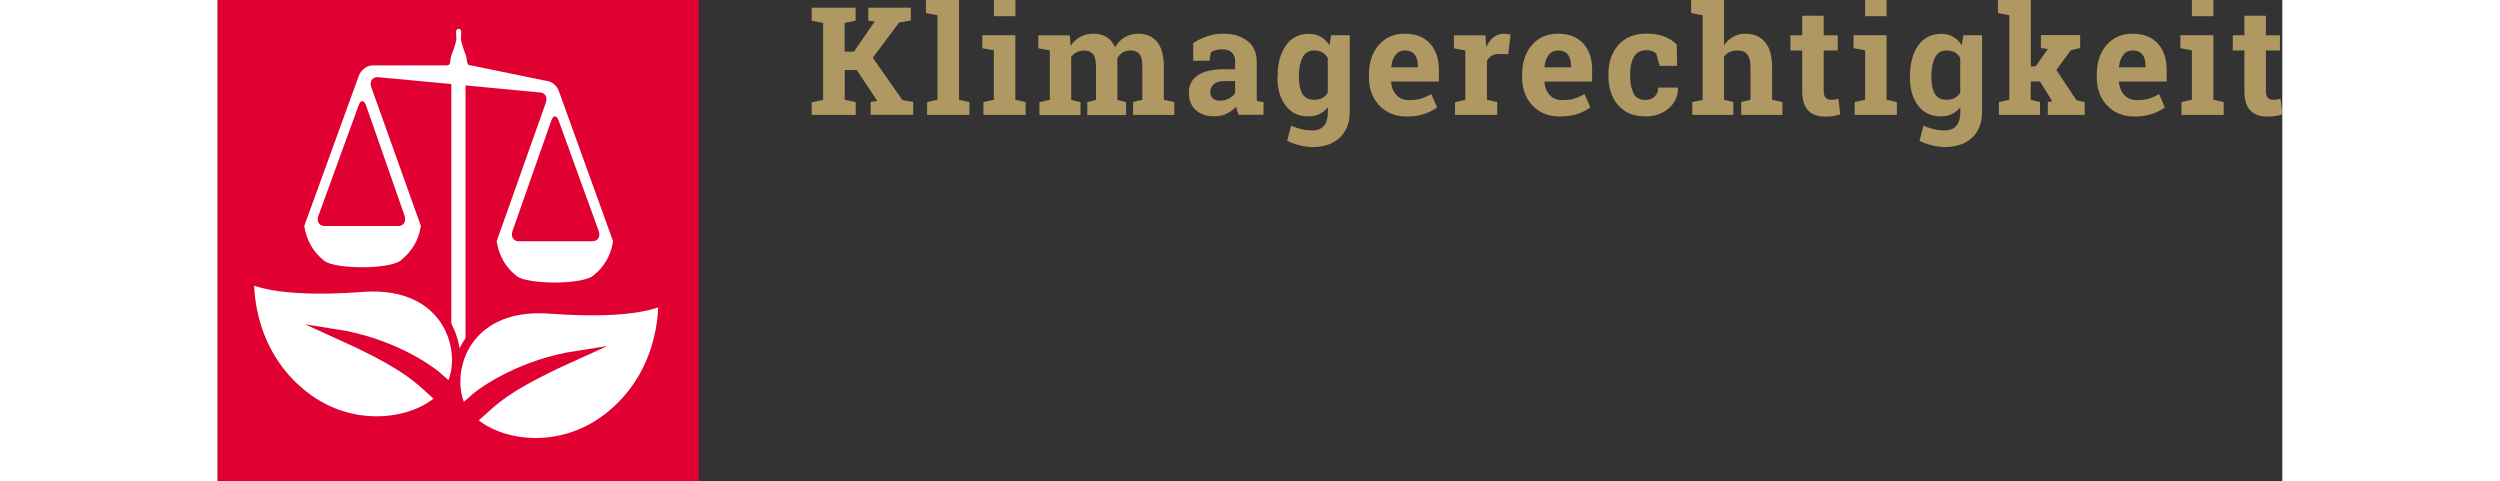 <?xml version="1.0" encoding="UTF-8"?>
<svg xmlns="http://www.w3.org/2000/svg" id="Ebene_1" viewBox="0 0 182.51 42.52" width="221">
  <rect x="0" y="0" width="182.51" height="42.52" fill="#333333" stroke="none"/>
  <defs>
    <style>
      .cls-1 {
        fill-rule: evenodd;
        stroke: #e00032;
        stroke-miterlimit: 10;
        stroke-width: .75px;
      }

      .cls-1, .cls-2 {
        fill: #fff;
      }

      .cls-3 {
        fill: #e00032;
      }

      .cls-4 {
        fill: #af9862;
      }
    </style>
  </defs>
  <rect class="cls-3" width="42.52" height="42.52"></rect>
  <path class="cls-2" d="M21.91,32.84V7.55l6.54.62c.48,0,.73.41.56.9l-4.35,12.26c.2,1.26.78,2.3,1.77,3.08.99.76,5.76.76,6.75-.03.99-.78,1.57-1.79,1.77-3.05l-4.8-13.3c-.18-.5-.72-.9-1.2-.9l-6.57-1.35c-.48,0-.28-.57-.47-.97-.19-.4-.41-1.29-.41-1.29,0-.53.13-.97-.2-.97s-.2.44-.2.97c0,0-.17.71-.41,1.29-.24.58.01.97-.47.97h-6.54c-.48,0-1.02.41-1.2.9l-4.83,13.3c.2,1.26.78,2.3,1.77,3.08.99.76,5.76.76,6.75-.03.99-.78,1.59-1.79,1.79-3.05l-4.38-12.26c-.18-.5.07-.9.55-.9l6.52.61v25.39M16.52,19.07c.17.5-.08.91-.56.91h-6.51c-.48,0-.73-.41-.55-.9l3.56-9.77c.18-.5.47-.49.65,0l3.41,9.76ZM33.13,21.33h-6.51c-.48,0-.73-.41-.56-.91l3.43-9.76c.17-.5.47-.5.65,0l3.54,9.76c.18.5-.07.9-.55.9Z"></path>
  <path class="cls-1" d="M39.31,26.59s.36,5.91-4.39,9.94c-4.31,3.71-9.94,2.91-12.41.64.4-.36.8-.72,1.2-1.08,1.16-1.04,2.55-2.23,8.06-4.71-4.91.76-8.22,3.11-8.9,3.67-.4.36-.84.72-1.24,1.08-1.6-2.95.04-9.34,7.7-8.78,7.98.6,9.98-.76,9.98-.76h0Z"></path>
  <path class="cls-1" d="M2.85,24.67s2,1.36,9.98.76c7.66-.56,9.3,5.83,7.7,8.78-.4-.36-.84-.72-1.24-1.08-.68-.56-3.99-2.91-8.9-3.67,5.51,2.48,6.9,3.67,8.06,4.71.4.36.8.72,1.2,1.08-2.48,2.28-8.1,3.07-12.41-.64-4.75-4.03-4.39-9.94-4.39-9.94h0Z"></path>
  <path class="cls-4" d="M179.16,1.39v1.73h-1.03v1.34h1.03v3.6c0,.78.18,1.35.53,1.71.35.36.86.54,1.52.54.24,0,.47-.02.68-.05.21-.03.42-.08.63-.15l-.16-1.37c-.12.03-.23.04-.33.06-.1.01-.21.02-.34.02-.19,0-.34-.06-.46-.18-.11-.12-.17-.31-.17-.59v-3.59h1.24v-1.34h-1.24v-1.73h-1.9ZM176.42,0h-1.9v1.43h1.9V0ZM173.6,10.16h3.73v-1.14l-.91-.2V3.11h-2.92v1.15l1.02.19v4.37l-.92.2v1.14ZM170.14,4.81c.19.24.28.56.28.97v.17h-2.33l-.02-.03c.05-.44.17-.79.38-1.06.2-.27.48-.4.83-.4.38,0,.67.12.86.36M171,10.07c.46-.16.84-.35,1.13-.58l-.51-1.17c-.33.18-.63.32-.91.4-.28.08-.63.13-1.05.13-.47,0-.85-.15-1.12-.45-.28-.3-.43-.68-.47-1.15v-.04h4.22v-1.04c0-.98-.26-1.75-.79-2.33-.53-.57-1.26-.86-2.21-.86-.97,0-1.74.33-2.32,1.01-.58.68-.86,1.54-.86,2.59v.26c0,1,.3,1.83.91,2.48.61.65,1.42.98,2.44.98.57,0,1.08-.08,1.55-.23M158.38,1.34v7.48l-.92.2v1.14h3.63v-1.14l-.82-.2v-1.62h.82l1.08,1.75-.39.07v1.14h3.26v-1.14l-.72-.15-1.78-2.68,1.27-1.75.83-.19v-1.15h-3.47v1.15l.62.08-1.09,1.54h-.42V0h-2.91v1.15l1.02.2ZM151.49,6.7c0-.66.11-1.2.32-1.62.21-.41.55-.62,1.02-.62.28,0,.52.06.73.17.2.12.36.28.48.5v3.06c-.12.2-.28.36-.48.47-.2.11-.45.16-.74.16-.47,0-.81-.18-1.02-.53-.21-.35-.31-.84-.31-1.46v-.14ZM149.59,6.83c0,1.04.24,1.88.73,2.51.48.64,1.16.95,2.02.95.36,0,.69-.07.97-.21.28-.14.53-.34.74-.61v.46c0,.5-.12.9-.35,1.18-.23.28-.58.42-1.04.42-.34,0-.66-.04-.96-.11-.3-.08-.61-.18-.91-.31l-.35,1.34c.34.17.71.3,1.11.4.4.1.78.15,1.13.15,1.02,0,1.82-.28,2.41-.83.58-.55.88-1.3.88-2.23V3.11h-1.65l-.14.89c-.21-.33-.47-.58-.77-.75-.3-.17-.65-.26-1.04-.26-.87,0-1.55.34-2.04,1.02-.48.68-.73,1.58-.73,2.69v.14ZM147.53,0h-1.9v1.43h1.9V0ZM144.71,10.16h3.73v-1.14l-.91-.2V3.11h-2.92v1.15l1.02.19v4.37l-.92.2v1.14ZM140.07,1.39v1.73h-1.04v1.34h1.04v3.6c0,.78.18,1.35.53,1.71.35.36.86.54,1.52.54.24,0,.47-.02.68-.05.21-.03.42-.08.63-.15l-.16-1.37c-.12.03-.23.04-.33.06-.1.01-.21.02-.34.02-.19,0-.34-.06-.46-.18-.11-.12-.17-.31-.17-.59v-3.59h1.24v-1.34h-1.24v-1.73h-1.89ZM130.35,10.16h3.63v-1.14l-.82-.2v-3.82c.13-.17.3-.31.5-.4.2-.09.43-.14.69-.14.38,0,.67.11.86.34.19.23.29.62.29,1.16v2.86l-.82.2v1.14h3.64v-1.14l-.91-.2v-2.85c0-1.02-.21-1.78-.63-2.26-.42-.49-1-.73-1.74-.73-.39,0-.75.09-1.07.27-.32.18-.59.43-.81.76V0h-2.91v1.15l1.02.2v7.48l-.92.2v1.14ZM125.17,8.26c-.2-.38-.31-.89-.31-1.52v-.2c0-.62.11-1.12.33-1.51.22-.39.6-.59,1.14-.59.18,0,.34.03.48.08.14.05.26.12.35.2l.31,1.1h1.54l-.03-1.88c-.3-.31-.67-.55-1.13-.72-.45-.17-.96-.25-1.53-.25-1.08,0-1.91.34-2.5,1-.58.67-.88,1.52-.88,2.56v.2c0,1.04.28,1.9.85,2.56.57.66,1.38,1,2.43,1,.82,0,1.51-.24,2.06-.72.55-.48.82-1.08.8-1.79l-.02-.04h-1.72c0,.33-.1.59-.31.79-.2.2-.48.3-.81.3-.51,0-.87-.19-1.07-.58M119.35,4.81c.19.24.28.56.28.97v.17h-2.33l-.02-.03c.05-.44.17-.79.38-1.06.2-.27.48-.4.83-.4.38,0,.67.12.86.36M120.21,10.07c.46-.16.84-.35,1.13-.58l-.51-1.17c-.33.18-.63.32-.91.4-.28.08-.63.13-1.05.13-.47,0-.85-.15-1.12-.45-.28-.3-.43-.68-.47-1.15v-.04h4.22v-1.04c0-.98-.26-1.75-.79-2.33-.53-.57-1.26-.86-2.22-.86-.97,0-1.74.33-2.32,1.01-.58.68-.86,1.54-.86,2.59v.26c0,1,.3,1.83.91,2.48.61.65,1.42.98,2.44.98.57,0,1.08-.08,1.55-.23M109.38,10.16h3.73v-1.14l-.91-.2v-3.43c.09-.2.23-.35.42-.46.18-.11.41-.16.69-.16l.78.02.2-1.73c-.07-.02-.17-.04-.28-.05-.11-.02-.22-.02-.32-.02-.34,0-.64.1-.91.31s-.47.49-.64.85l-.08-1.03h-2.78v1.15l1.01.19v4.37l-.91.2v1.14ZM105.81,4.81c.19.24.28.56.28.97v.17h-2.33l-.02-.03c.05-.44.17-.79.38-1.06.2-.27.48-.4.83-.4.38,0,.67.12.86.36M106.67,10.07c.46-.16.84-.35,1.13-.58l-.52-1.17c-.33.18-.63.32-.91.4-.28.08-.63.13-1.05.13-.47,0-.85-.15-1.12-.45-.28-.3-.43-.68-.47-1.15v-.04h4.22v-1.04c0-.98-.26-1.75-.79-2.33-.52-.57-1.26-.86-2.21-.86-.97,0-1.74.33-2.32,1.01-.58.68-.86,1.54-.86,2.59v.26c0,1,.3,1.83.91,2.48.61.65,1.42.98,2.44.98.57,0,1.09-.08,1.55-.23M95.58,6.7c0-.66.11-1.2.32-1.62.21-.41.56-.62,1.02-.62.28,0,.52.06.73.17.2.12.36.28.48.5v3.06c-.12.2-.28.36-.48.47-.2.11-.45.16-.74.16-.47,0-.81-.18-1.02-.53-.21-.35-.31-.84-.31-1.46v-.14ZM93.68,6.83c0,1.04.24,1.88.73,2.51.48.64,1.16.95,2.02.95.36,0,.69-.07.97-.21.28-.14.53-.34.74-.61v.46c0,.5-.11.9-.34,1.18-.23.28-.58.42-1.04.42-.34,0-.66-.04-.96-.11-.3-.08-.61-.18-.91-.31l-.35,1.34c.34.17.71.3,1.11.4.4.1.78.15,1.13.15,1.02,0,1.82-.28,2.41-.83.58-.55.88-1.3.88-2.23V3.11h-1.65l-.14.89c-.21-.33-.47-.58-.77-.75-.3-.17-.65-.26-1.04-.26-.87,0-1.55.34-2.04,1.02-.48.68-.73,1.58-.73,2.69v.14ZM87.97,8.69c-.16-.13-.23-.32-.23-.56,0-.27.1-.49.31-.68.21-.19.52-.28.92-.28h.97v1.07c-.13.19-.31.34-.55.47-.23.12-.5.19-.78.19-.27,0-.49-.07-.64-.2M92.45,10.16v-1.14l-.58-.08c-.01-.09-.02-.18-.02-.27,0-.1,0-.2,0-.31v-2.91c0-.79-.27-1.4-.82-1.83-.55-.43-1.25-.64-2.13-.64-.53,0-1.02.08-1.47.24-.45.16-.85.36-1.19.59v1.56s1.43,0,1.43,0l.12-.75c.1-.07.24-.13.41-.18.17-.05.36-.08.58-.08.38,0,.67.09.87.28s.29.45.29.79v.69h-.97c-1.02,0-1.8.18-2.33.54-.53.36-.79.87-.79,1.53s.2,1.16.61,1.53c.4.38.95.56,1.64.56.42,0,.79-.08,1.11-.24.32-.16.6-.37.82-.63.02.13.05.25.09.38.04.12.08.24.14.36h2.2ZM73.56,4.46v4.37l-.92.2v1.14h3.63v-1.14l-.82-.2v-3.8c.13-.18.29-.32.48-.41.19-.1.42-.15.67-.15.35,0,.61.11.78.32.17.21.26.58.26,1.1v2.94l-.77.2v1.14h3.43v-1.14l-.77-.2v-3.3c0-.06,0-.12,0-.18,0-.06,0-.13,0-.21.12-.21.27-.38.47-.5.2-.12.43-.18.7-.18.34,0,.6.1.78.31.17.21.26.58.26,1.11v2.94l-.82.2v1.14h3.64v-1.14l-.92-.2v-2.93c0-.98-.2-1.71-.6-2.19-.4-.48-.95-.72-1.65-.72-.47,0-.88.11-1.22.32-.35.21-.63.51-.85.89-.17-.4-.41-.71-.73-.91-.32-.2-.71-.3-1.16-.3s-.84.09-1.18.28-.63.45-.85.79l-.08-.93h-2.78v1.15l1.02.19ZM70.52,0h-1.9v1.43h1.9V0ZM67.69,10.16h3.73v-1.14l-.91-.2V3.11h-2.92v1.15l1.02.19v4.37l-.92.2v1.14ZM63.63,1.34v7.48l-.92.2v1.14h3.74v-1.14l-.92-.2V0h-2.92v1.15l1.02.2ZM52.52,10.16h3.88v-1.14l-.97-.2v-2.63h1.06l1.82,2.74-.59.08v1.14h3.76v-1.14l-.95-.16-2.62-3.75,2.33-3.11,1.03-.18V.68h-3.76v1.15l.56.08-1.82,2.65h-.83v-2.53l.97-.2V.68h-3.88v1.15l1.01.2v6.81l-1.01.2v1.14Z"></path>
</svg>
